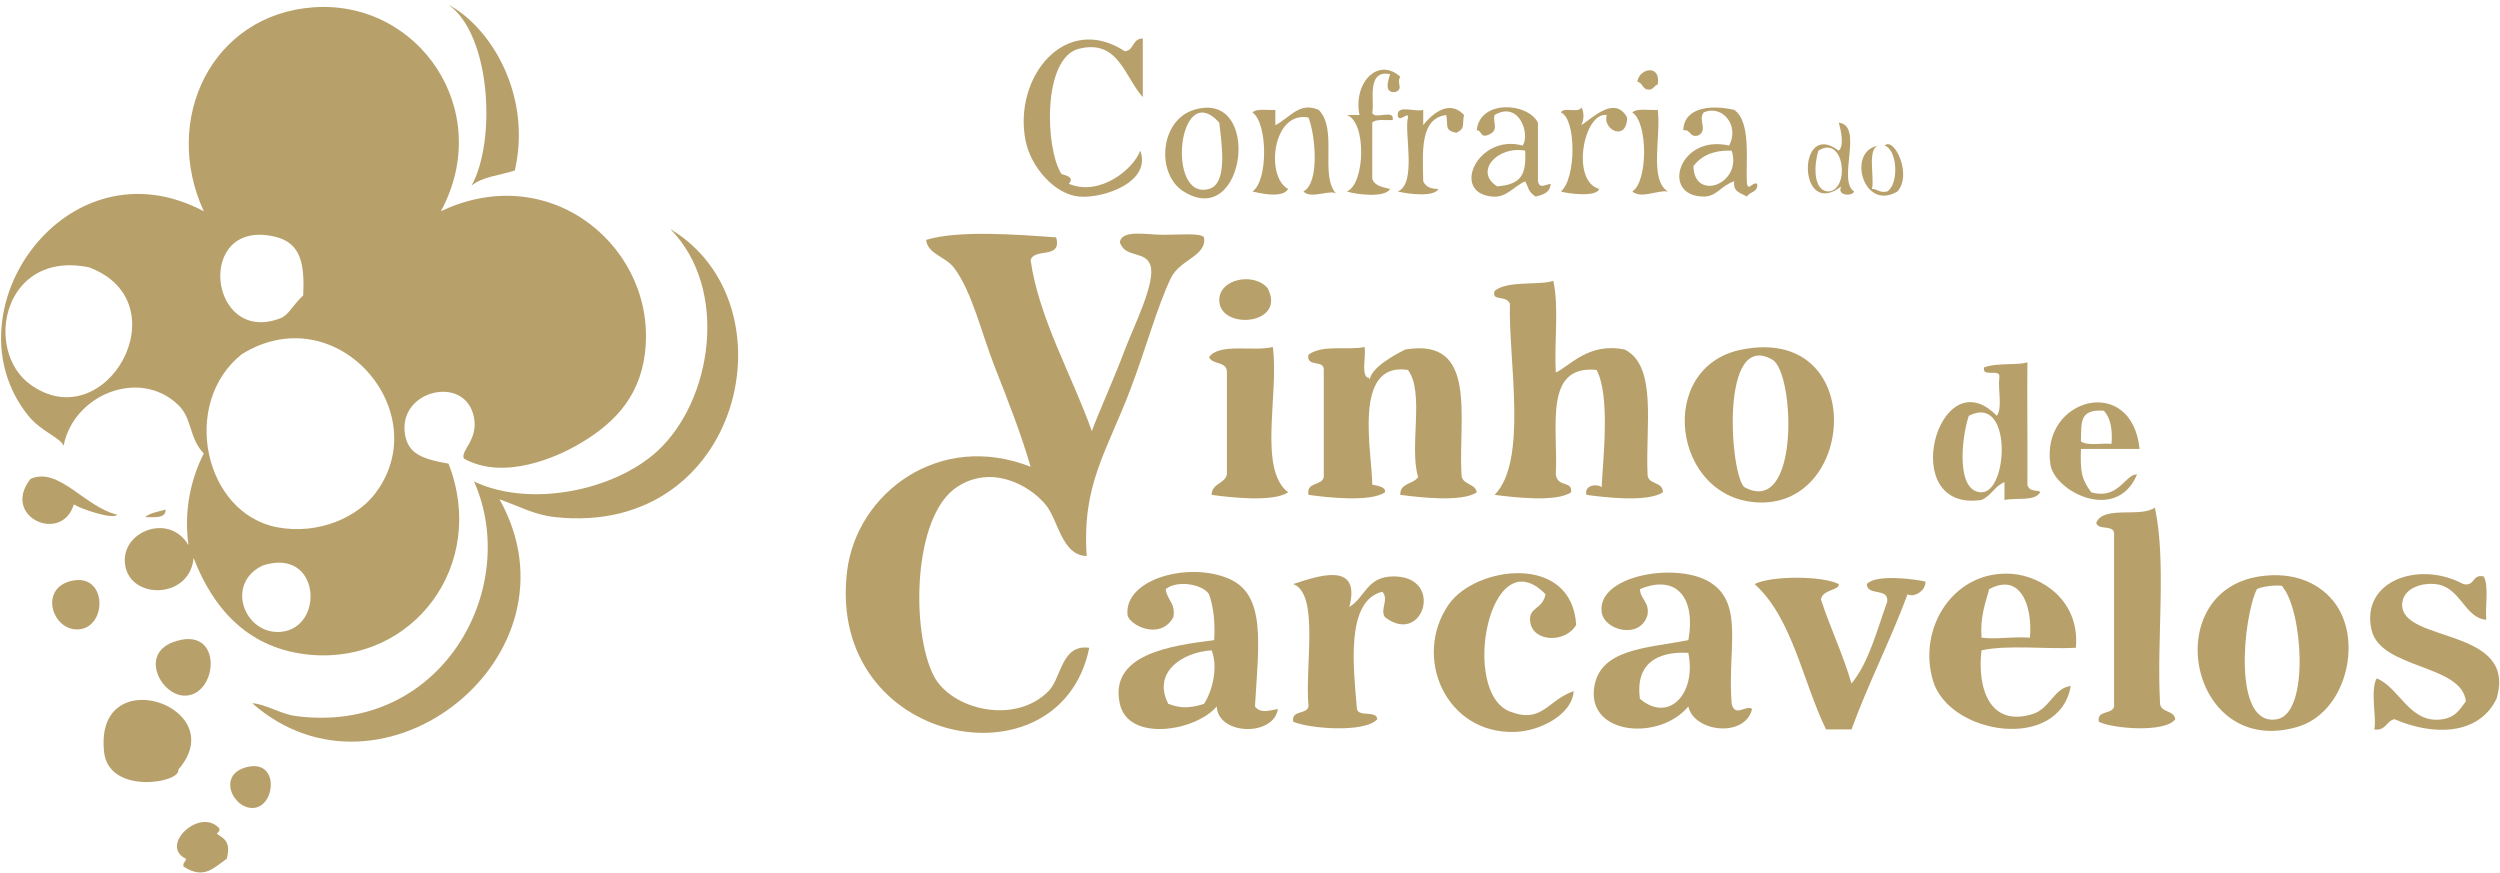 <?xml version="1.0" encoding="utf-8"?>
<!-- Generator: Adobe Illustrator 15.0.2, SVG Export Plug-In  -->
<!DOCTYPE svg PUBLIC "-//W3C//DTD SVG 1.1//EN" "http://www.w3.org/Graphics/SVG/1.1/DTD/svg11.dtd">
<svg version="1.1"
	 xmlns="http://www.w3.org/2000/svg" xmlns:xlink="http://www.w3.org/1999/xlink" xmlns:a="http://ns.adobe.com/AdobeSVGViewerExtensions/3.0/"
	 x="0px" y="0px" width="421px" height="147px" viewBox="-0.181 -0.802 421 147"
	 overflow="visible" enable-background="new -0.181 -0.802 421 147" xml:space="preserve">
<defs>
</defs>
<path fill-rule="evenodd" clip-rule="evenodd" fill="#B8A06A" d="M27.702,85.002c0.024,1.598-1.911,1.238-3.435,1.288
	C25.089,85.538,26.505,85.379,27.702,85.002z"/>
<path fill-rule="evenodd" clip-rule="evenodd" fill="#B8A06A" d="M11.817,97.023c6.081-1.44,6.115,7.773,1.288,8.157
	C8.647,105.534,6.319,98.324,11.817,97.023z"/>
<path fill-rule="evenodd" clip-rule="evenodd" fill="#B8A06A" d="M28.989,107.327c8.43-3.071,7.648,8.734,2.146,9.015
	C27.03,116.551,23.23,109.423,28.989,107.327z"/>
<path fill-rule="evenodd" clip-rule="evenodd" fill="#B8A06A" d="M41.439,128.362c5.377-1.292,4.802,6.359,1.288,6.869
	C39.21,135.741,36.144,129.635,41.439,128.362z"/>
<path fill-rule="evenodd" clip-rule="evenodd" fill="#B8A06A" d="M38.005,143.817c-2.168,1.491-3.847,3.582-7.298,1.289
	c-0.121-0.693,0.406-0.74,0.429-1.289c-4.579-2.198,2.344-8.728,5.581-5.151c0.274,0.303-0.312,0.975-0.429,0.858
	C37.046,140.281,38.889,140.543,38.005,143.817z"/>
<path fill-rule="evenodd" clip-rule="evenodd" fill="#B8A06A" d="M75.354,0c7.187,3.834,14.063,15.295,11.162,27.905
	c-2.462,0.829-5.547,1.036-7.298,2.576C83.442,22.841,82.451,5.023,75.354,0z"/>
<path fill-rule="evenodd" clip-rule="evenodd" fill="#B8A06A" d="M112.704,37.779c21.052,12.558,12.065,51.829-19.319,48.511
	c-3.583-0.379-5.948-1.766-9.445-3.005c14.7,26.301-19.788,53.56-41.643,34.344c2.097,0.076,4.786,1.812,7.298,2.146
	c24.528,3.26,38.073-21.458,30.051-39.496c9.375,4.47,23.621,1.576,30.91-5.151C119.76,66.635,122.655,47.855,112.704,37.779z"/>
<path fill-rule="evenodd" clip-rule="evenodd" fill="#B8A06A" d="M19.544,85.861c-0.559,0.871-5.708-0.79-7.298-1.718
	c-1.989,6.673-12.306,2.125-7.298-4.293C9.695,77.709,14.129,84.63,19.544,85.861z"/>
<path fill-rule="evenodd" clip-rule="evenodd" fill="#B8A06A" d="M77.93,76.416c-0.579-1.371,2.409-3.08,1.717-6.869
	c-1.362-7.454-13.068-4.67-11.591,3.005c0.58,3.012,2.822,3.957,7.298,4.723c6.644,17.117-6.023,33.675-23.183,32.198
	c-10.323-0.889-16.372-7.545-19.748-16.313c-0.671,7.273-11.501,7.057-11.591,0.43c-0.07-5.137,7.615-7.913,10.733-2.576
	c-0.831-5.994,0.455-11.262,2.576-15.455c-2.514-2.593-1.914-5.866-4.293-8.157c-6.551-6.311-17.666-1.728-19.319,6.869
	c-0.543-1.412-3.792-2.364-6.01-5.151C-9.342,51.703,11.002,22.53,34.141,34.773c-7.145-15.495,1.356-33.125,18.46-34.344
	c17.72-1.264,30.615,17.37,21.465,34.344c18.671-8.899,36.613,6.46,34.345,24.041c-1.006,7.796-5.803,12.185-11.591,15.455
	C93.975,75.877,84.836,80.294,77.93,76.416z M46.162,39.066c-13.581-3.237-11.273,18.37,0.858,13.738
	c1.441-0.55,1.943-2.067,3.864-3.864C51.095,43.907,50.653,40.137,46.162,39.066z M4.948,63.967
	c12.712,9.144,25.603-13.833,9.874-19.748C0.303,41.231-3.001,58.248,4.948,63.967z M46.591,88.007
	c7.002,1.282,13.384-1.798,16.313-5.581c10.581-13.66-6.286-33.479-22.324-23.612C30.164,67.01,34.129,85.726,46.591,88.007z
	 M47.02,105.609c7.564-0.547,6.833-14.431-3.005-11.162C37.685,97.524,41.022,106.042,47.02,105.609z"/>
<path fill-rule="evenodd" clip-rule="evenodd" fill="#B8A06A" d="M29.848,128.792c0.477,2.228-11.277,4.242-12.45-2.576
	C15.244,110.074,39.193,118.075,29.848,128.792z"/>
<path fill-rule="evenodd" clip-rule="evenodd" fill="#B8A06A" d="M191.837,24.573c1.947,5.296-6.201,8.088-10.303,7.728
	c-4.023-0.354-8.118-4.882-9.016-9.445c-2.089-10.609,6.651-21.595,16.742-15.025c1.577-0.14,1.239-2.195,3.006-2.146
	c0,3.291,0,6.582,0,9.874c-3.149-3.555-4.117-9.768-10.732-8.157c-6.17,1.501-5.724,16.686-3.006,21.036
	c0.153,0.245,2.45,0.39,1.288,1.717C185.055,32.345,190.709,27.657,191.837,24.573z"/>
<path fill-rule="evenodd" clip-rule="evenodd" fill="#B8A06A" d="M235.626,12.124c-0.725,1.167,0.681,2.011-0.858,2.576
	c-1.945,0.202-1.171-2.008-0.859-3.005c-4.126-0.882-2.545,4.922-3.005,6.439c0.21,1.364,3.87-0.722,3.435,1.288
	c-1.236,0.051-2.811-0.235-3.435,0.429c0,3.147,0,6.296,0,9.445c0.378,1.196,1.725,1.423,3.005,1.717
	c-0.848,1.56-5.775,0.931-7.298,0.429c3.095-1.176,3.384-11.775,0-12.879c0.716,0,1.431,0,2.146,0
	C227.658,13.151,231.888,8.723,235.626,12.124z"/>
<path fill-rule="evenodd" clip-rule="evenodd" fill="#B8A06A" d="M278.986,13.412c-0.564,0.151-0.676,0.755-1.288,0.858
	c-1.349,0.203-1.135-1.156-2.146-1.288C275.799,10.72,279.539,9.895,278.986,13.412z"/>
<path fill-rule="evenodd" clip-rule="evenodd" fill="#B8A06A" d="M200.853,17.705c11.598-3.615,8.845,20.356-1.718,13.738
	C194.482,28.526,195.095,19.499,200.853,17.705z M203.428,31.013c3.108-0.88,2.178-7.222,1.718-11.162
	C198.217,12.182,196.099,33.087,203.428,31.013z"/>
<path fill-rule="evenodd" clip-rule="evenodd" fill="#B8A06A" d="M221.888,17.705c3.301,3.279,0.067,11.168,3.006,14.167
	c-0.884-0.908-4.289,0.95-5.581-0.429c2.825-1.512,1.97-9.659,0.858-12.45c-6.045-1.206-7.308,9.963-3.435,12.021
	c-0.925,1.761-5.428,0.558-6.011,0.429c2.662-1.735,2.595-11.564,0-13.309c0.713-0.719,2.521-0.342,3.864-0.429
	c0,0.858,0,1.717,0,2.576C217.191,18.907,218.689,16.289,221.888,17.705z"/>
<path fill-rule="evenodd" clip-rule="evenodd" fill="#B8A06A" d="M236.914,18.992c0.184-1.205-1.601,1.076-1.718-0.429
	c-0.061-1.778,2.988-0.448,4.294-0.858c0,0.858,0,1.717,0,2.576c1.755-2.281,4.598-4.233,6.868-1.717
	c-0.366,1.835,0.275,2.188-1.288,3.005c-2.094-0.44-1.327-1.19-1.717-3.005c-4.412,0.597-3.966,6.051-3.863,11.162
	c0.39,0.898,1.267,1.309,2.575,1.288c-0.731,1.336-4.652,0.952-6.869,0.429C238.459,30.158,236.252,21.488,236.914,18.992z"/>
<path fill-rule="evenodd" clip-rule="evenodd" fill="#B8A06A" d="M258.809,29.725c0.297,1.346,1.145,0.559,2.146,0.429
	c-0.099,1.476-1.277,1.871-2.576,2.146c-1.333-1.046-0.97-1.122-1.717-2.576c-2.103,0.98-3.146,2.806-5.581,2.576
	c-7.07-0.667-2.318-10.661,5.152-8.586c1.292-1.848-0.545-7.614-4.723-5.152c-0.402,1.287,0.971,2.681-1.289,3.435
	c-1.171,0.312-0.863-0.854-1.717-0.858c0.484-5.164,8.541-4.739,10.304-1.288C258.809,23.142,258.809,26.433,258.809,29.725z
	 M251.939,30.583c4.119-0.33,4.908-1.993,4.723-6.01C252.094,23.69,247.955,28.055,251.939,30.583z"/>
<path fill-rule="evenodd" clip-rule="evenodd" fill="#B8A06A" d="M294.012,30.154c0.282,1.285,0.917-0.411,1.718,0
	c0.181,1.469-1.287,1.29-1.718,2.146c-0.99-0.584-2.396-0.753-2.146-2.576c-2.274,0.755-2.954,2.589-5.151,2.576
	c-7.347-0.047-4.174-10.559,4.293-8.586c1.797-3.409-1.177-6.957-4.293-5.581c-0.985,1.222,0.75,2.938-0.859,3.864
	c-1.604,0.458-1.224-1.066-2.575-0.858c0.144-3.979,4.853-4.304,8.586-3.435C294.812,19.75,293.744,26.681,294.012,30.154z
	 M284.996,27.149c0.063,6.05,8.266,3.098,6.44-2.576C288.313,24.456,286.307,25.455,284.996,27.149z"/>
<path fill-rule="evenodd" clip-rule="evenodd" fill="#B8A06A" d="M278.986,17.705c0.579,4.571-1.483,11.787,1.717,13.738
	c-1.972-0.238-4.427,1.275-6.01,0c2.654-1.628,2.654-11.681,0-13.309C275.505,17.372,277.527,17.821,278.986,17.705z"/>
<path fill-rule="evenodd" clip-rule="evenodd" fill="#B8A06A" d="M273.834,18.992c-0.065,4.141-4.228,2.02-3.434-0.429
	c-3.885-0.563-6.101,11.104-1.289,12.45c-0.429,1.454-5.464,0.778-6.438,0.429c2.605-2.169,2.604-12.241,0-13.309
	c0.446-0.985,3.064,0.203,3.434-0.858c0.441,0.659,0.54,1.907,0,3.005C268.116,18.978,271.776,15.243,273.834,18.992z"/>
<path fill-rule="evenodd" clip-rule="evenodd" fill="#B8A06A" d="M309.467,24.573c0.992-0.882,0.297-3.708,0-4.722
	c4.24,0.482-0.286,9.73,2.575,11.591c-0.195,0.844-3.012,0.771-2.146-0.859C302.535,36.304,302.378,19.144,309.467,24.573z
	 M306.032,24.573c-0.693,2.191-1.017,6.775,1.717,6.869C311.432,31.122,310.391,21.789,306.032,24.573z"/>
<path fill-rule="evenodd" clip-rule="evenodd" fill="#B8A06A" d="M319.341,31.442c-5.879,3.513-8.602-7.186-3.006-7.728
	c-2.243,0.127-0.763,5.669-1.287,7.298c1.012-0.01,1.264,0.739,2.575,0.429c1.975-1.186,1.778-6.992-0.429-7.728
	C318.77,22.159,321.902,28.591,319.341,31.442z"/>
<path fill-rule="evenodd" clip-rule="evenodd" fill="#B8A06A" d="M188.402,40.028c0.245-2.235,4.6-1.288,7.298-1.288
	c2.873,0,6.32-0.357,6.869,0.43c0.505,3.173-4.055,3.676-5.581,6.869c-2.33,4.874-4.17,11.811-6.869,18.89
	c-3.941,10.336-8.139,15.966-7.298,27.905c-4.192-0.096-4.773-6-6.869-8.586c-2.7-3.334-9.164-6.92-15.025-3.005
	c-7.446,4.972-7.688,24.354-3.864,31.769c2.92,5.663,13.618,8.345,19.319,2.576c2.227-2.255,2.15-7.967,6.868-7.298
	c-4.867,23.987-44.339,16.601-40.784-12.879c1.589-13.174,15.549-23.691,30.91-17.602c-1.534-5.327-3.754-11.024-6.01-16.743
	c-2.264-5.74-3.823-12.675-6.869-16.743c-1.47-1.964-4.413-2.279-4.723-4.722c5.452-1.705,15.73-0.868,21.895-0.429
	c1.065,3.783-3.768,1.67-4.293,3.864c1.434,9.894,6.97,19.343,10.303,28.763c1.357-3.643,3.896-9.207,5.581-13.738
	c1.336-3.595,5.229-11.261,4.293-14.167C192.734,41.341,189.351,42.736,188.402,40.028z"/>
<path fill-rule="evenodd" clip-rule="evenodd" fill="#B8A06A" d="M213.302,47.756c3.18,6.166-7.923,7.082-8.156,2.146
	C204.966,46.138,211.007,44.963,213.302,47.756z"/>
<path fill-rule="evenodd" clip-rule="evenodd" fill="#B8A06A" d="M268.683,61.494c-9.062-0.906-6.429,9.885-6.869,17.602
	c0.314,2.279,2.826,0.975,2.576,3.005c-2.49,1.706-9.674,0.852-12.879,0.429c5.635-5.692,2.332-22.538,2.575-32.198
	c-0.665-1.534-3.153-0.292-2.575-2.146c2.166-1.834,7.955-0.88,9.873-1.717c1,4.295,0.145,10.445,0.43,15.455
	c2.371-1.068,5.475-5.112,11.592-3.864c5.577,2.722,3.474,13.126,3.863,21.037c0.049,1.811,2.613,1.107,2.576,3.005
	c-2.47,1.685-9.703,0.881-12.879,0.429c-0.393-1.733,1.922-1.891,2.575-1.288C269.717,76.831,271.061,65.971,268.683,61.494z"/>
<path fill-rule="evenodd" clip-rule="evenodd" fill="#B8A06A" d="M214.16,57.63c1.072,7.944-2.519,20.55,2.576,24.471
	c-2.469,1.685-9.702,0.881-12.879,0.429c0.038-1.965,2.193-1.813,2.575-3.434c0-5.725,0-11.449,0-17.173
	c0.082-1.941-2.461-1.259-3.005-2.576C205.132,56.9,210.834,58.453,214.16,57.63z"/>
<path fill-rule="evenodd" clip-rule="evenodd" fill="#B8A06A" d="M293.153,58.059c20.887-4.093,19.448,26.15,3.005,25.758
	C281.433,83.467,278.503,60.931,293.153,58.059z M298.305,59.776c-8.914-5.168-7.153,19.494-4.723,21.465
	C302.962,86.327,302.067,61.958,298.305,59.776z"/>
<path fill-rule="evenodd" clip-rule="evenodd" fill="#B8A06A" d="M360.125,74.802c-3.292,0-6.583,0-9.874,0
	c-0.127,4.01,0.11,5.021,1.717,7.298c4.681,1.321,5.695-3.085,7.728-3.005c-3.426,8.227-13.92,2.91-14.597-1.718
	C343.468,66.202,358.814,62.086,360.125,74.802z M350.251,73.514c1.037,0.823,3.449,0.271,5.151,0.429
	c0.192-2.481-0.19-4.389-1.287-5.581C349.937,68.095,350.351,70.252,350.251,73.514z"/>
<path fill-rule="evenodd" clip-rule="evenodd" fill="#B8A06A" d="M366.136,120.309c-1.661,2.318-10.531,1.62-12.88,0.429
	c-0.34-2.057,2.294-1.14,2.575-2.576c0-9.731,0-19.462,0-29.193c-0.135-1.439-2.715-0.434-3.005-1.717
	c1.158-2.993,7.477-0.824,9.875-2.576c1.986,9.175,0.298,22.024,0.857,32.627C363.396,119.327,365.923,118.66,366.136,120.309z"/>
<path fill-rule="evenodd" clip-rule="evenodd" fill="#B8A06A" d="M211.155,118.162c0.921,1.217,2.287,0.712,3.864,0.429
	c-0.714,4.689-10.084,4.451-10.304-0.429c-3.563,4.212-14.882,6.037-16.313-0.429c-1.836-8.287,8.376-9.809,15.885-10.733
	c0.176-3.039-0.118-5.607-0.859-7.728c-1.108-1.731-5.427-2.434-7.298-0.858c0.192,1.811,1.691,2.314,1.288,4.722
	c-2.273,4.055-7.573,1.255-7.728-0.429c-0.551-5.989,10.34-9.03,17.172-6.01C213.043,99.428,211.766,107.71,211.155,118.162z
	 M196.56,117.733c2.193,0.805,3.698,0.713,6.01,0c1.291-1.93,2.472-6.016,1.288-9.016
	C198.892,109.018,193.83,112.437,196.56,117.733z"/>
<path fill-rule="evenodd" clip-rule="evenodd" fill="#B8A06A" d="M227.04,101.419c2.662-1.591,2.925-5.074,7.298-5.151
	c8.832-0.156,5.196,11.832-1.288,6.869c-0.902-1.304,0.724-2.911-0.429-4.292c-6.26,1.483-4.878,12.846-4.293,19.748
	c0.294,1.423,3.274,0.159,3.435,1.717c-2.058,2.333-11.418,1.614-14.168,0.429c-0.339-2.057,2.295-1.14,2.576-2.576
	c-0.633-6.855,1.859-18.969-2.576-20.607C221.244,96.388,229.156,93.392,227.04,101.419z"/>
<path fill-rule="evenodd" clip-rule="evenodd" fill="#B8A06A" d="M264.818,115.586c-0.2,3.844-5.491,6.721-9.874,6.869
	c-11.652,0.391-17.301-12.611-11.161-21.465c4.497-6.487,20.731-8.696,21.465,3.435c-1.774,3.087-7.209,2.94-7.728-0.429
	c-0.405-2.631,2.02-2.019,2.576-4.723c-9.44-9.655-14.44,16.486-6.011,19.748C259.53,121.127,260.345,117.157,264.818,115.586z"/>
<path fill-rule="evenodd" clip-rule="evenodd" fill="#B8A06A" d="M291.437,117.733c0.569,2.35,2.429,0.082,3.434,0.858
	c-1.183,4.923-9.816,3.9-10.732-0.429c-4.844,5.833-16.834,4.826-15.885-3.005c0.814-6.726,8.84-6.793,15.885-8.157
	c1.283-7.035-1.921-11.204-8.156-8.586c0.108,1.751,1.6,2.12,1.287,4.293c-1.156,4.237-7.31,2.712-7.728-0.429
	c-0.812-6.106,12.27-8.463,18.031-5.152C293.7,100.649,290.652,108.7,291.437,117.733z M275.981,116.874
	c4.768,4.091,9.555-0.721,8.156-7.728C280.725,108.922,275.015,109.703,275.981,116.874z"/>
<path fill-rule="evenodd" clip-rule="evenodd" fill="#B8A06A" d="M309.467,97.555c0.227,1.053-2.688,0.846-3.005,2.576
	c1.713,5.211,3.443,8.499,5.151,14.167c2.968-3.615,4.248-8.918,6.01-13.738c0.34-2.486-3.382-0.912-3.434-3.005
	c1.487-1.667,7.684-0.894,9.873-0.429c0.063,1.719-2.103,2.735-3.005,2.146c-2.91,7.822-6.569,14.896-9.444,22.753
	c-1.431,0-2.862,0-4.293,0c-3.979-8.187-5.637-18.691-12.021-24.471C298.066,96.132,306.699,96.132,309.467,97.555z"/>
<path fill-rule="evenodd" clip-rule="evenodd" fill="#B8A06A" d="M248.505,82.101c-2.49,1.706-9.674,0.852-12.879,0.429
	c-0.062-2.067,2.253-1.754,3.005-3.005c-1.54-5.042,1.129-14.294-1.717-18.031c-9.468-1.449-5.978,14.14-6.011,19.319
	c0.62,0.155,2.361,0.298,2.146,1.288c-2.469,1.685-9.702,0.881-12.879,0.429c-0.413-2.274,2.277-1.443,2.576-3.005
	c0-6.01,0-12.021,0-18.031c0.094-1.811-3.062-0.372-2.576-2.576c2.461-1.771,6.731-0.661,9.444-1.288
	c0.274,1.586-0.556,4.276,0.43,5.152c0.365-0.079,0.405,0.167,0.429,0.429c0.192-2.128,4.369-4.356,6.012-5.152
	c12.245-2.086,8.91,11.41,9.443,21.037C245.971,80.914,248.245,80.501,248.505,82.101z"/>
<path fill-rule="evenodd" clip-rule="evenodd" fill="#B8A06A" d="M341.235,60.206c-0.06,5.239,0.043,13.96,0,20.607
	c0.299,1.397,1.954,0.771,2.146,1.288c-0.869,1.563-3.991,0.875-6.01,1.288c0-1.002,0-2.004,0-3.005
	c-1.629,0.661-2.259,2.321-3.864,3.005c-14.476,2.158-7.229-24.258,2.575-14.167c0.991-1.299,0.151-4.428,0.43-6.439
	c0.259-1.69-2.972,0.109-2.575-1.717C336.219,60.23,339.764,60.756,341.235,60.206z M333.508,82.101
	c4.525,0.026,5.222-16.709-2.146-12.879C330.122,72.94,329.16,82.074,333.508,82.101z"/>
<path fill-rule="evenodd" clip-rule="evenodd" fill="#B8A06A" d="M349.393,108.288c-5.17,0.268-11.425-0.548-15.885,0.429
	c-0.746,6.171,1.256,13.001,8.586,10.732c2.956-0.915,3.626-4.433,6.439-4.722c-1.959,11.099-20.412,8.278-23.183-0.858
	c-2.714-8.953,3.554-18.781,13.31-18.031C343.642,96.22,350.119,100.327,349.393,108.288z M334.796,98.414
	c-0.69,2.458-1.532,4.764-1.288,8.157c2.362,0.339,4.857-0.183,8.157,0C342.119,101.116,340.021,95.572,334.796,98.414z"/>
<path fill-rule="evenodd" clip-rule="evenodd" fill="#B8A06A" d="M418.081,96.268c0.902,1.673,0.215,4.936,0.43,7.298
	c-3.732-0.31-4.319-5.604-8.586-6.01c-2.747-0.261-5.535,0.963-5.581,3.435c-0.123,6.547,19.53,3.752,15.884,15.884
	c-2.969,6.139-10.639,6.284-17.173,3.435c-1.428,0.289-1.42,2.014-3.434,1.717c0.513-1.363-0.727-6.612,0.429-8.586
	c3.867,1.513,5.569,7.805,11.162,6.869c1.906-0.319,2.626-1.291,3.863-3.005c-0.664-6.286-14.343-5.389-15.884-12.021
	c-1.903-8.188,7.89-11.794,15.455-7.728C416.654,97.989,416.073,95.833,418.081,96.268z"/>
<path fill-rule="evenodd" clip-rule="evenodd" fill="#B8A06A" d="M380.302,96.268c5.863-0.904,10.384,1.186,12.88,4.722
	c4.534,6.425,1.604,18.231-6.44,20.607C368.503,126.981,363.19,98.904,380.302,96.268z M379.873,98.414
	c-2.325,4.787-4.185,23.348,3.434,21.895c5.506-1.051,4.257-18.458,0.859-22.324C384.605,97.685,381.223,97.707,379.873,98.414z"/>
</svg>
